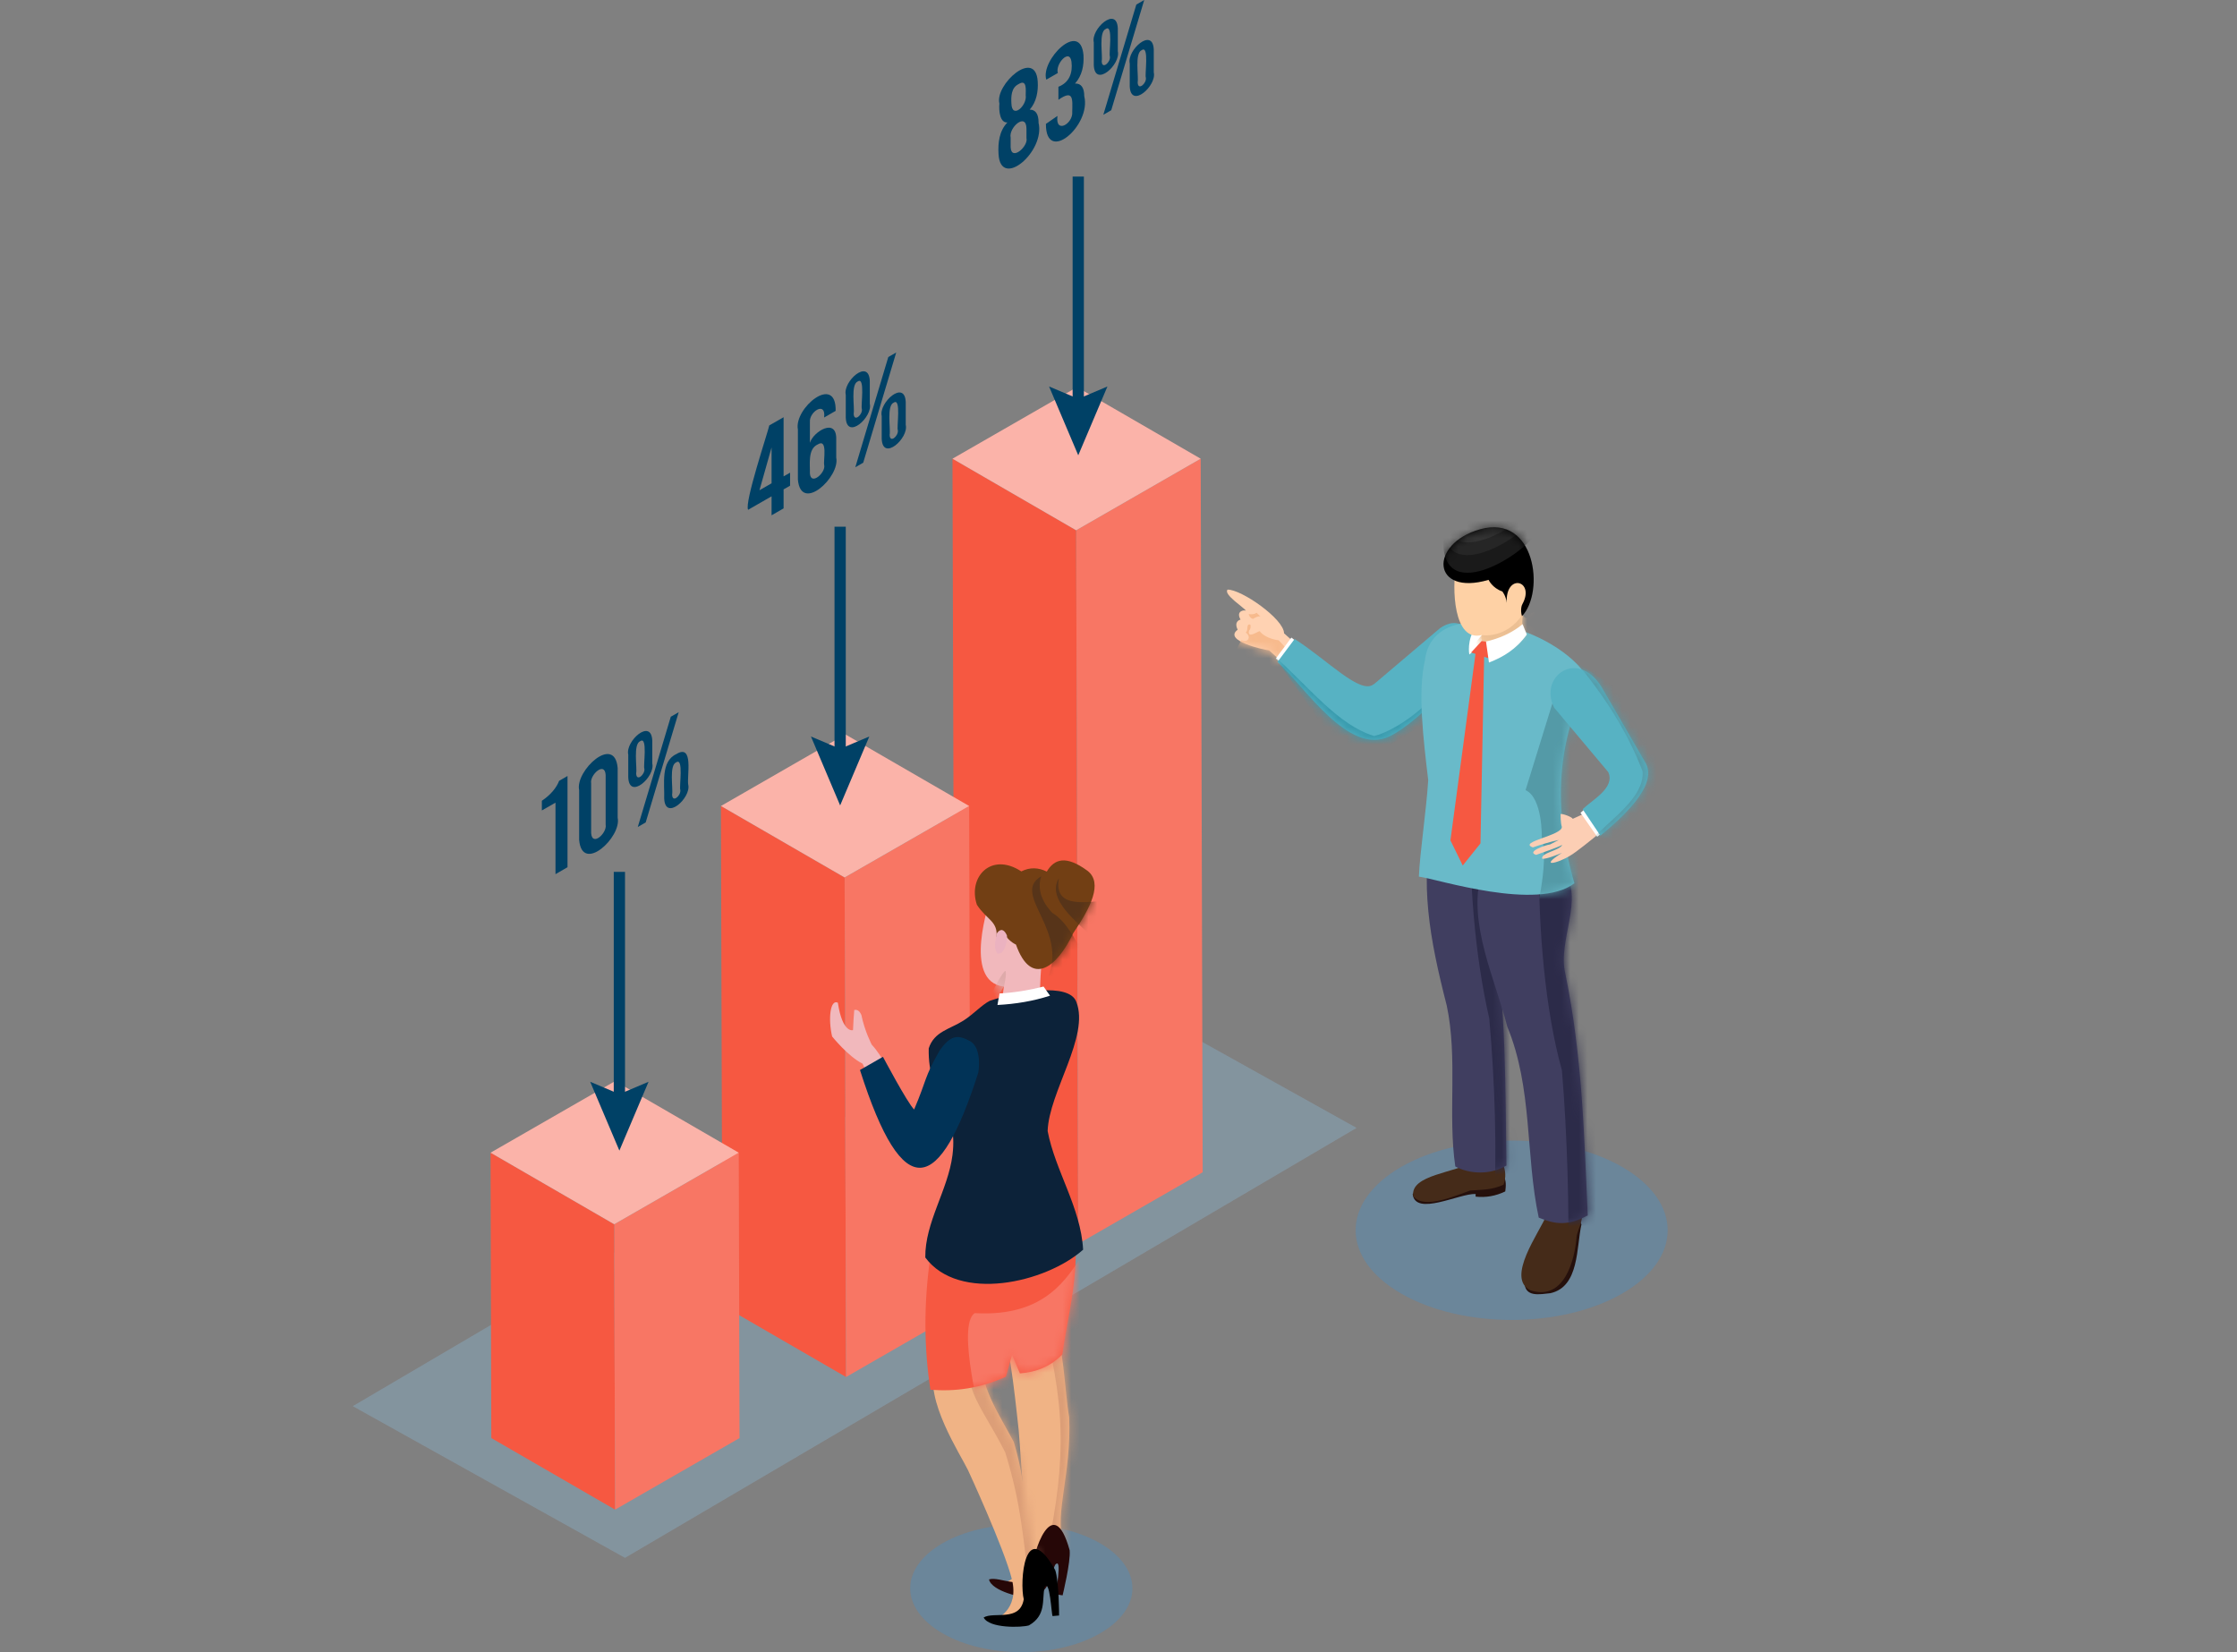 <svg width="260" height="192" viewBox="0 0 260 192" fill="none" xmlns="http://www.w3.org/2000/svg">
<rect x="0" y="0" width="260" height="192" fill="#808080" stroke="none"/>
<g clip-path="url(#clip0_1_13816)">
<g style="mix-blend-mode:multiply" opacity="0.31">
<path fill-rule="evenodd" clip-rule="evenodd" d="M72.643 181.045L41 163.415L126.02 113.448L157.674 131.078L72.643 181.045Z" fill="#8CC1E3"/>
</g>
<path d="M110.703 53.309L110.947 136.23L125.322 144.549L125.078 61.628L110.703 53.309Z" fill="#F65841"/>
<path d="M125.078 61.628L125.322 144.549L139.785 136.23L139.553 53.309L125.078 61.628Z" fill="#F87664"/>
<path d="M110.703 53.309L125.078 61.628L139.553 53.309L125.178 44.991L110.703 53.309Z" fill="#FBB3A9"/>
<path d="M83.793 93.666L83.959 151.709L98.334 160.027L98.168 101.974L83.793 93.666Z" fill="#F65841"/>
<path d="M98.168 101.974L98.334 160.027L112.798 151.709L112.643 93.666L98.168 101.974Z" fill="#F87664"/>
<path d="M83.793 93.667L98.168 101.974L112.643 93.667L98.256 85.348L83.793 93.667Z" fill="#FBB3A9"/>
<path d="M57.015 133.958L57.104 167.121L71.49 175.44L71.39 142.276L57.015 133.958Z" fill="#F65841"/>
<path d="M71.39 142.276L71.49 175.44L85.954 167.121L85.865 133.958L71.39 142.276Z" fill="#F87664"/>
<path d="M57.015 133.958L71.39 142.276L85.865 133.958L71.49 125.639L57.015 133.958Z" fill="#FBB3A9"/>
<path d="M64.563 93.28L62.978 94.185V93.06C64.053 92.343 64.707 91.482 64.984 90.743L65.96 90.18V100.782L64.563 101.588V93.269V93.28Z" fill="#004166"/>
<path d="M67.312 97.605V91.824C66.824 89.584 71.446 85.271 71.79 89.253V95.034C72.277 97.274 67.656 101.588 67.312 97.605ZM70.393 95.84V90.059C70.293 88.426 68.52 90.07 68.708 91.03V96.811C68.808 98.444 70.582 96.8 70.393 95.84Z" fill="#004166"/>
<path d="M73.02 90.335V87.687C72.654 86.154 75.702 83.395 75.813 86.076V88.724C76.178 90.258 73.13 93.016 73.02 90.335ZM74.893 89.331C74.738 89.044 75.314 85.525 74.416 86.132C73.563 86.474 74.073 89.188 73.94 89.872C73.962 90.92 75.004 89.982 74.893 89.331ZM77.963 83.296L78.883 82.767L75.048 95.575L74.128 96.105L77.963 83.296ZM77.198 92.795C77.254 91.173 76.766 88.493 78.595 87.643C80.678 86.352 79.814 90.258 79.991 91.184C80.357 92.718 77.309 95.476 77.198 92.795ZM79.071 91.791C78.916 91.504 79.492 87.985 78.595 88.592C77.741 88.934 78.251 91.648 78.118 92.332C78.14 93.38 79.182 92.442 79.071 91.791Z" fill="#004166"/>
<path d="M91.828 56.443L91.074 56.873V59.08L89.678 59.885V57.678L86.951 59.245C86.497 58.44 89.201 50.386 89.412 49.437L91.074 48.488V55.362L91.828 54.931V56.443ZM89.678 56.167V51.997L88.27 56.972L89.678 56.167Z" fill="#004166"/>
<path d="M92.737 55.737V49.922C92.249 47.429 97.204 43.369 97.126 47.749L95.785 48.521C96.029 46.557 94.034 47.848 94.133 49.04V51.467C94.51 50.165 97.292 48.433 97.192 51.114V53.177C97.669 55.417 93.092 59.675 92.737 55.737ZM95.796 54.06C95.663 53.563 96.261 50.882 95.031 51.654C93.856 52.195 94.167 53.982 94.133 55.019C94.244 56.498 95.984 54.909 95.796 54.071V54.06Z" fill="#004166"/>
<path d="M98.301 48.532V45.884C97.935 44.351 100.983 41.593 101.094 44.274V46.922C101.459 48.455 98.412 51.213 98.301 48.532ZM100.174 47.528C100.019 47.241 100.595 43.722 99.697 44.329C98.844 44.671 99.354 47.385 99.221 48.069C99.243 49.117 100.285 48.179 100.174 47.528ZM103.244 41.493L104.164 40.964L100.329 53.773L99.409 54.302L103.244 41.493ZM102.479 50.992V48.345C102.113 46.811 105.161 44.053 105.272 46.734V49.382C105.638 50.915 102.59 53.673 102.479 50.992ZM104.352 49.989C104.197 49.702 104.773 46.182 103.876 46.789C103.022 47.131 103.532 49.845 103.399 50.529C103.421 51.577 104.463 50.639 104.352 49.989Z" fill="#004166"/>
<path d="M120.7 14.232C121.542 17.608 116.267 22.087 116.056 17.884C115.979 16.593 116.145 15.203 117.087 14.232C116.222 14.287 116.078 12.897 116.156 12.025C115.602 9.852 120.356 5.538 120.611 9.466C120.689 10.635 120.456 11.86 119.68 12.743C120.334 12.732 120.711 13.228 120.711 14.232H120.7ZM119.304 14.938C119.27 13.007 117.209 14.839 117.464 15.997V17.101C117.53 18.788 119.547 17.001 119.304 16.041V14.938ZM117.552 12.014C117.608 13.923 119.403 12.257 119.215 11.066C119.215 10.481 119.381 9.146 118.384 9.775C117.53 10.194 117.508 11.198 117.552 12.025V12.014Z" fill="#004166"/>
<path d="M126.02 11.176C126.862 14.574 121.542 19.164 121.564 14.398L122.905 13.471C122.628 15.633 124.756 14.365 124.623 12.986C124.657 11.496 124.779 10.371 123.016 11.595V10.084C124.291 9.588 124.69 8.462 124.535 7.182C124.324 5.55 122.628 7.447 122.95 8.484L121.609 9.257C120.899 7.006 125.577 2.273 125.931 6.41C125.998 7.602 125.776 8.782 124.945 9.709C125.654 9.676 126.02 10.183 126.02 11.176Z" fill="#004166"/>
<path d="M127.128 7.568V4.921C126.763 3.387 129.811 0.629 129.921 3.31V5.958C130.287 7.491 127.239 10.249 127.128 7.568ZM129.001 6.564C128.846 6.278 129.423 2.758 128.525 3.365C127.671 3.707 128.181 6.421 128.048 7.105C128.07 8.153 129.112 7.215 129.001 6.564ZM132.072 0.53L132.991 0L129.157 12.809L128.237 13.338L132.072 0.53ZM131.307 10.029V7.381C130.941 5.847 133.989 3.089 134.1 5.77V8.418C134.465 9.951 131.418 12.71 131.307 10.029ZM133.18 9.025C133.025 8.738 133.601 5.218 132.703 5.825C131.85 6.167 132.36 8.881 132.227 9.565C132.249 10.613 133.291 9.676 133.18 9.025Z" fill="#004166"/>
<path d="M72.643 101.323H71.335V128.276H72.643V101.323Z" fill="#004166"/>
<path d="M68.597 125.716L71.989 127.151L75.38 125.716L71.989 133.715L68.597 125.716Z" fill="#004166"/>
<path d="M98.301 61.209H96.993V88.162H98.301V61.209Z" fill="#004166"/>
<path d="M94.255 85.591L97.647 87.025L101.038 85.591L97.647 93.6L94.255 85.591Z" fill="#004166"/>
<path d="M125.976 20.52H124.668V47.473H125.976V20.52Z" fill="#004166"/>
<path d="M121.93 44.914L125.322 46.348L128.713 44.914L125.322 52.912L121.93 44.914Z" fill="#004166"/>
<g style="mix-blend-mode:multiply" opacity="0.3">
<path fill-rule="evenodd" clip-rule="evenodd" d="M127.838 189.827C122.795 192.728 114.615 192.728 109.572 189.827C104.53 186.925 104.53 182.225 109.572 179.335C114.615 176.444 122.795 176.433 127.838 179.335C132.881 182.236 132.881 186.936 127.838 189.827Z" fill="#3992D8"/>
</g>
<path fill-rule="evenodd" clip-rule="evenodd" d="M115.114 104.445C115.114 104.445 111.745 114.088 116.677 114.65C116.411 116.261 116.655 117.596 116.2 119.03L120.855 119.825C120.855 119.825 120.711 113.525 121.21 111.01L115.103 104.456L115.114 104.445Z" fill="#F1B8BC"/>
<mask id="mask0_1_13816" style="mask-type:luminance" maskUnits="userSpaceOnUse" x="113" y="104" width="9" height="16">
<path d="M115.114 104.445C115.114 104.445 111.745 114.088 116.677 114.65C116.411 116.261 116.655 117.596 116.2 119.03L120.855 119.825C120.855 119.825 120.711 113.525 121.21 111.01L115.103 104.456L115.114 104.445Z" fill="white"/>
</mask>
<g mask="url(#mask0_1_13816)">
<path fill-rule="evenodd" clip-rule="evenodd" d="M115.879 115.985L116.677 114.639C116.854 114.088 117.031 112.72 116.81 112.841C116.588 112.962 115.657 114.507 115.358 115.345L115.879 115.996V115.985Z" fill="#DEAAAA"/>
</g>
<path fill-rule="evenodd" clip-rule="evenodd" d="M113.551 105.163C114.682 106.895 116.034 107.071 115.812 108.947C115.978 108.461 116.2 108.163 116.488 108.13C116.943 108.98 117.486 109.487 118.084 109.774C119.858 114.761 122.839 112.455 124.756 108.417C126.751 105.482 128.203 102.636 126.419 101.213C123.859 99.326 122.529 99.845 121.664 101.29C120.7 100.816 119.713 100.761 118.705 101.268C115.192 98.962 112.465 101.93 113.54 105.14L113.551 105.163Z" fill="#723F14"/>
<mask id="mask1_1_13816" style="mask-type:luminance" maskUnits="userSpaceOnUse" x="113" y="99" width="15" height="14">
<path d="M113.551 105.163C114.682 106.895 116.034 107.071 115.812 108.947C115.978 108.461 116.2 108.163 116.488 108.13C116.943 108.98 117.486 109.487 118.084 109.774C119.858 114.761 122.839 112.455 124.756 108.417C126.751 105.482 128.203 102.636 126.419 101.213C123.859 99.326 122.529 99.845 121.664 101.29C120.7 100.816 119.713 100.761 118.705 101.268C115.192 98.962 112.465 101.93 113.54 105.14L113.551 105.163Z" fill="white"/>
</mask>
<g mask="url(#mask1_1_13816)">
<path fill-rule="evenodd" clip-rule="evenodd" d="M121.021 101.831C117.331 103.982 124.723 108.307 121.465 114.275L126.053 114.022L127.627 109.333L125.222 109.664C125.222 109.664 123.925 107.027 122.34 106.111C122.34 106.111 120.212 104.158 121.021 101.842V101.831Z" fill="#573419"/>
<path fill-rule="evenodd" clip-rule="evenodd" d="M123.072 102.051C122.462 105.549 125.865 104.942 129.622 104.523L129.511 108.351L126.629 108.638C125.388 107.248 121.553 104.534 123.072 102.062V102.051Z" fill="#573419"/>
</g>
<path fill-rule="evenodd" clip-rule="evenodd" d="M115.835 108.55C115.679 109.443 115.48 110.105 115.89 110.789C116.754 111.12 117.12 109.212 117.032 108.715C116.533 107.568 115.934 108.285 115.823 108.55H115.835Z" fill="#EBB2C0"/>
<path fill-rule="evenodd" clip-rule="evenodd" d="M122.329 153.673C123.582 155.328 123.77 162.047 124.269 164.672C124.535 171.369 122.617 175.517 123.526 179.246L120.39 183.979L116.178 184.079C116.178 184.079 119.215 183.737 119.204 180.008C119.193 176.279 118.395 166.162 118.395 166.162C118.284 165.345 117.397 155.857 116.422 153.993L122.329 153.673Z" fill="#F0B385"/>
<mask id="mask2_1_13816" style="mask-type:luminance" maskUnits="userSpaceOnUse" x="116" y="153" width="9" height="32">
<path d="M122.329 153.673C123.582 155.328 123.77 162.047 124.269 164.672C124.535 171.369 122.617 175.517 123.526 179.246L120.39 183.979L116.178 184.079C116.178 184.079 119.215 183.737 119.204 180.008C119.193 176.279 118.395 166.162 118.395 166.162C118.284 165.345 117.397 155.857 116.422 153.993L122.329 153.673Z" fill="white"/>
</mask>
<g mask="url(#mask2_1_13816)">
<path fill-rule="evenodd" clip-rule="evenodd" d="M120.8 151.952C123.881 163.017 123.981 169.361 121.686 180.372L129.356 182.258L132.393 163.061L129.811 152.569L120.8 151.952Z" fill="#DC9E77"/>
</g>
<path fill-rule="evenodd" clip-rule="evenodd" d="M119.968 182.622C118.938 185.038 116.233 183.13 114.948 183.549C115.258 184.95 118.949 185.744 119.835 185.689C122.085 185.038 121.997 183.218 122.64 181.85C123.537 180.824 122.64 185.226 122.761 185.292L123.504 185.402C123.504 185.402 124.457 181.508 124.324 180.162C122.385 173.156 119.935 180.57 119.957 182.622H119.968Z" fill="#260707"/>
<path fill-rule="evenodd" clip-rule="evenodd" d="M114.327 157.214C113.352 160.436 116.322 164.661 117.829 167.574C119.691 173.631 119.015 178.816 120.8 181.696L119.714 187.113L115.646 188.205C115.646 188.205 118.517 187.146 117.608 183.527C116.699 179.908 112.509 170.851 112.509 170.851C111.623 169.008 107.389 162.576 108.675 158.924L114.327 157.214Z" fill="#F0B385"/>
<mask id="mask3_1_13816" style="mask-type:luminance" maskUnits="userSpaceOnUse" x="108" y="157" width="13" height="32">
<path d="M114.327 157.214C113.352 160.436 116.322 164.661 117.829 167.574C119.691 173.631 119.015 178.816 120.8 181.696L119.714 187.113L115.646 188.205C115.646 188.205 118.517 187.146 117.608 183.527C116.699 179.908 112.509 170.851 112.509 170.851C111.623 169.008 107.389 162.576 108.675 158.924L114.327 157.214Z" fill="white"/>
</mask>
<g mask="url(#mask3_1_13816)">
<path fill-rule="evenodd" clip-rule="evenodd" d="M113.075 154.93C111.268 161.087 113.828 162.83 116.832 168.776C118.771 175.01 118.938 179.191 119.647 184.41L129.356 182.622C129.079 158.671 131.994 167.905 113.075 154.919V154.93Z" fill="#DC9E77"/>
</g>
<path fill-rule="evenodd" clip-rule="evenodd" d="M118.982 185.888C118.517 188.514 115.513 187.256 114.327 187.973C114.959 189.253 118.738 189.154 119.592 188.889C121.62 187.72 121.099 185.965 121.398 184.487C122.019 183.273 122.218 187.764 122.34 187.808L123.094 187.742C123.094 187.742 123.094 183.726 122.64 182.457C119.071 176.113 118.483 183.88 118.993 185.877L118.982 185.888Z" fill="black"/>
<path fill-rule="evenodd" clip-rule="evenodd" d="M122.252 137.002C127.228 142.475 124.147 151.996 123.471 157.402C122.074 158.847 120.39 159.465 118.539 159.608L117.63 157.446L116.909 159.994C113.917 161.351 111.002 161.737 108.143 161.506C107.389 156.674 107.345 151.499 108.143 145.939L111.855 137.874L122.263 137.002H122.252Z" fill="#F65841"/>
<mask id="mask4_1_13816" style="mask-type:luminance" maskUnits="userSpaceOnUse" x="107" y="137" width="19" height="25">
<path d="M122.252 137.002C127.228 142.475 124.147 151.996 123.471 157.402C122.074 158.847 120.39 159.465 118.539 159.608L117.63 157.446L116.909 159.994C113.917 161.351 111.002 161.737 108.143 161.506C107.389 156.674 107.345 151.499 108.143 145.939L111.855 137.874L122.263 137.002H122.252Z" fill="white"/>
</mask>
<g mask="url(#mask4_1_13816)">
<path fill-rule="evenodd" clip-rule="evenodd" d="M114.139 165.455C114.139 165.455 111.113 153.97 113.296 152.602C130.154 153.584 122.662 133.152 134.355 155.305L120.301 165.676L114.139 165.455Z" fill="#F87664"/>
</g>
<path fill-rule="evenodd" clip-rule="evenodd" d="M125.887 145.233C121.509 149.105 111.423 151.378 107.544 146.137C107.5 142.044 110.182 138.315 110.703 134.244C111.434 128.496 107.81 127.746 107.943 121.833C108.575 119.869 110.37 119.626 111.989 118.6C113.163 117.85 114.117 116.769 115.048 116.305C118.251 115.224 124.28 114.143 125.1 116.438C126.674 120.442 121.908 126.919 121.764 131.442C122.64 136.054 125.621 140.334 125.887 145.222V145.233Z" fill="#0C2239"/>
<path fill-rule="evenodd" clip-rule="evenodd" d="M115.934 116.78L116.167 115.456C117.896 115.356 119.592 115.081 121.288 114.65L122.041 115.71C120.068 116.349 118.029 116.68 115.945 116.791L115.934 116.78Z" fill="white"/>
<path fill-rule="evenodd" clip-rule="evenodd" d="M101.326 121.413C101.326 121.413 100.495 119.836 100.118 117.96C99.908 117.464 99.62 117.298 99.287 117.376C99.232 117.916 99.165 119.152 99.143 119.714C99.143 119.714 97.924 120.134 97.381 116.526C96.483 116.096 96.239 118.424 96.716 120.454C96.716 120.454 98.578 122.781 100.251 123.609C101.559 126.202 100.983 126.411 103.443 124.8C103.443 124.8 102.579 122.759 101.337 121.424L101.326 121.413Z" fill="#F1B8BC"/>
<path fill-rule="evenodd" clip-rule="evenodd" d="M113.707 124.657C113.707 124.657 114.216 121.777 112.709 120.972C111.324 120.233 110.492 120.266 109.218 122.075C107.378 125.286 107.766 125.374 106.247 128.938C105.449 128.154 102.623 122.815 102.623 122.815L99.952 124.348C105.006 140.224 109.229 138.657 113.707 124.646V124.657Z" fill="#013357"/>
<g style="mix-blend-mode:multiply" opacity="0.3">
<path fill-rule="evenodd" clip-rule="evenodd" d="M188.519 150.341C181.437 154.412 169.954 154.412 162.872 150.341C155.79 146.27 155.79 139.673 162.872 135.602C169.954 131.531 181.437 131.531 188.519 135.602C195.601 139.673 195.601 146.27 188.519 150.341Z" fill="#3992D8"/>
</g>
<path fill-rule="evenodd" clip-rule="evenodd" d="M174.753 136.627C175.086 137.223 175.03 137.841 174.953 138.459C173.856 138.988 172.703 139.198 171.506 139.065V138.757C169.666 138.657 164.479 141.415 164.191 138.757C166.574 136.66 170.996 137.168 174.764 136.616L174.753 136.627Z" fill="#25100C"/>
<path fill-rule="evenodd" clip-rule="evenodd" d="M174.266 134.62C174.266 134.62 175.407 135.91 174.753 137.676C173.423 138.293 172.249 138.26 170.885 138.349C169.234 138.911 165.543 140.61 164.257 139.022C163.858 136.473 169.289 136.319 171.129 134.995L174.255 134.631L174.266 134.62Z" fill="#452B19"/>
<path fill-rule="evenodd" clip-rule="evenodd" d="M183.321 141.372L183.808 142.287C183.21 144.946 183.576 149.547 180.195 150.286C179.065 150.385 177.125 150.871 177.192 148.885C177.369 147.616 183.321 141.372 183.321 141.372Z" fill="#25100C"/>
<path fill-rule="evenodd" clip-rule="evenodd" d="M179.763 141.184C178.965 143.192 174.919 148.565 177.912 149.966C181.78 151.191 183.032 146.524 183.254 143.633C183.409 142.762 184.329 141.35 183.564 140.643C182.811 140.423 178.821 139.606 179.763 141.195V141.184Z" fill="#452B19"/>
<path fill-rule="evenodd" clip-rule="evenodd" d="M169.145 135.558C170.797 136.451 173.202 136.573 175.086 135.447C174.953 126.787 175.086 116.868 173.501 107.116C172.847 103.409 175.629 98.797 173.645 95.399L166.552 95.465C165 102.647 166.131 108.991 168.148 116.846C169.456 122.991 168.259 129.49 169.145 135.558Z" fill="#403E60"/>
<mask id="mask5_1_13816" style="mask-type:luminance" maskUnits="userSpaceOnUse" x="165" y="95" width="11" height="42">
<path d="M169.145 135.558C170.797 136.451 173.202 136.573 175.086 135.447C174.953 126.787 175.086 116.868 173.501 107.116C172.847 103.409 175.629 98.797 173.645 95.399L166.552 95.465C165 102.647 166.131 108.991 168.148 116.846C169.456 122.991 168.259 129.49 169.145 135.558Z" fill="white"/>
</mask>
<g mask="url(#mask5_1_13816)">
<path fill-rule="evenodd" clip-rule="evenodd" d="M171.041 94.207C170.608 101.875 171.462 111.275 173.091 118.347C173.767 125.838 173.978 133.98 173.656 139.948L177.048 138.106C177.812 125.595 177.092 106.476 177.99 94.086L171.029 94.207H171.041Z" fill="#2C2B49"/>
</g>
<path fill-rule="evenodd" clip-rule="evenodd" d="M178.843 141.504C180.882 142.353 182.301 142.43 184.54 141.25C184.119 132.457 183.975 123.09 181.935 113.161C180.982 109.311 184.219 104.511 181.703 101.091L172.193 101.511C170.486 107.159 173.889 114.077 175.175 119.284C178.156 126.455 177.28 134.233 178.843 141.504Z" fill="#403E60"/>
<mask id="mask6_1_13816" style="mask-type:luminance" maskUnits="userSpaceOnUse" x="171" y="101" width="14" height="42">
<path d="M178.843 141.504C180.882 142.353 182.301 142.43 184.54 141.25C184.119 132.457 183.975 123.09 181.935 113.161C180.982 109.311 184.219 104.511 181.703 101.091L172.193 101.511C170.486 107.159 173.889 114.077 175.175 119.284C178.156 126.455 177.28 134.233 178.843 141.504Z" fill="white"/>
</mask>
<g mask="url(#mask6_1_13816)">
<path fill-rule="evenodd" clip-rule="evenodd" d="M178.865 100.153C178.821 107.854 179.564 117.342 181.536 124.381C182.168 131.795 182.412 141.128 182.235 147.097L187.61 143.865C188.12 131.332 186.613 112.234 187.289 99.834L178.865 100.142V100.153Z" fill="#2C2B49"/>
</g>
<path fill-rule="evenodd" clip-rule="evenodd" d="M150.359 74.591L149.24 73.598C149.24 71.932 144.263 68.479 142.678 68.523C142.146 69.075 144.64 70.631 144.806 70.973C144.585 70.862 143.609 70.995 144.186 72.01C144.152 71.999 143.365 72.197 143.853 73.179C142.102 74.47 146.912 75.518 147.511 75.584L148.818 76.765L150.37 74.591H150.359Z" fill="#FFD2B2"/>
<mask id="mask7_1_13816" style="mask-type:luminance" maskUnits="userSpaceOnUse" x="142" y="68" width="9" height="9">
<path d="M150.359 74.591L149.24 73.598C149.24 71.932 144.263 68.479 142.678 68.523C142.146 69.075 144.64 70.631 144.806 70.973C144.585 70.862 143.609 70.995 144.186 72.01C144.152 71.999 143.365 72.197 143.853 73.179C142.102 74.47 146.912 75.518 147.511 75.584L148.818 76.765L150.37 74.591H150.359Z" fill="white"/>
</mask>
<g mask="url(#mask7_1_13816)">
<path fill-rule="evenodd" clip-rule="evenodd" d="M148.63 74.414C148.63 74.414 147.112 74.26 146.402 73.344C146.059 73.454 144.961 74.227 145.172 73.289C145.383 73.068 145.383 72.837 145.327 72.594C144.773 72.418 145.15 73.3 144.784 73.51C145.493 73.995 145.039 74.778 144.285 74.37L143.587 75.705C144.707 76.147 145.782 76.875 147.001 76.952C147.211 76.985 148.442 78.077 148.652 78.121L150.37 76.312L148.63 74.414Z" fill="#F7BA8D"/>
<path fill-rule="evenodd" clip-rule="evenodd" d="M146.502 71.645L146.037 71.204C146.037 71.204 145.826 71.469 145.128 71.359C145.128 71.359 145.205 71.844 145.638 71.921C145.638 71.921 146.225 71.535 146.502 71.645Z" fill="#F7BA8D"/>
</g>
<path fill-rule="evenodd" clip-rule="evenodd" d="M150.57 74.47L150.093 74.095L148.286 76.522L148.785 76.996L150.57 74.47Z" fill="white"/>
<path fill-rule="evenodd" clip-rule="evenodd" d="M159.68 79.501C158.139 80.813 154.294 76.687 150.47 74.26L148.475 76.93C151.656 79.765 156.71 87.907 161.52 85.569C165.078 83.825 172.481 76.445 170.508 72.991C169.323 72.076 168.325 72.362 167.383 72.991L159.702 79.501H159.68Z" fill="#57B2C3"/>
<mask id="mask8_1_13816" style="mask-type:luminance" maskUnits="userSpaceOnUse" x="148" y="72" width="23" height="14">
<path d="M159.68 79.501C158.139 80.813 154.294 76.687 150.47 74.26L148.475 76.93C151.656 79.765 156.71 87.907 161.52 85.569C165.078 83.825 172.481 76.445 170.508 72.991C169.323 72.076 168.325 72.362 167.383 72.991L159.702 79.501H159.68Z" fill="white"/>
</mask>
<g mask="url(#mask8_1_13816)">
<path fill-rule="evenodd" clip-rule="evenodd" d="M157.197 89.22L148.021 76.158C152.077 79.732 155.491 84.278 159.724 85.535C162.706 84.796 167.937 80.747 168.292 77.868L167.438 82.91L157.186 89.22H157.197Z" fill="#379AAD"/>
</g>
<path fill-rule="evenodd" clip-rule="evenodd" d="M165.621 76.665C166.674 68.799 181.126 72.826 184.673 78.96C181.027 85.844 180.417 93.777 182.988 102.647C178.699 105.935 167.15 102.173 164.911 101.875C165.033 99.039 165.776 94.196 165.998 90.666C165.443 85.988 164.745 80.361 165.632 76.665H165.621Z" fill="#69BAC9"/>
<mask id="mask9_1_13816" style="mask-type:luminance" maskUnits="userSpaceOnUse" x="164" y="72" width="21" height="32">
<path d="M165.621 76.665C166.674 68.799 181.126 72.826 184.673 78.96C181.027 85.844 180.417 93.777 182.988 102.647C178.699 105.935 167.15 102.173 164.911 101.875C165.033 99.039 165.776 94.196 165.998 90.666C165.443 85.988 164.745 80.361 165.632 76.665H165.621Z" fill="white"/>
</mask>
<g mask="url(#mask9_1_13816)">
<path fill-rule="evenodd" clip-rule="evenodd" d="M178.311 107.093C178.311 107.093 180.106 100.33 179.198 97.374C179.198 97.374 179.32 92.74 177.313 91.824L180.627 81.1C180.627 81.1 182.323 77.548 185.493 78.033C188.663 78.519 190.004 91.416 190.004 91.416L187.71 103.805L178.322 107.093H178.311Z" fill="#549AA7"/>
</g>
<path fill-rule="evenodd" clip-rule="evenodd" d="M171.506 75.893L172.503 76.025L172.071 98.013L170.01 100.584L168.58 97.66L171.506 75.893Z" fill="#F65841"/>
<path fill-rule="evenodd" clip-rule="evenodd" d="M172.559 74.635L170.774 76.058C170.774 76.058 170.431 74.392 171.561 72.782L172.204 73.256L172.559 74.635Z" fill="white"/>
<path fill-rule="evenodd" clip-rule="evenodd" d="M169.234 65.754C168.768 68.27 168.89 74.657 172.238 73.797C172.182 73.984 172.138 74.194 172.249 74.382L172.171 75.562L177.203 73.742C176.383 71.943 177.624 69.45 177.89 67.619L172.315 64.298L169.234 65.743V65.754Z" fill="#FED1A5"/>
<mask id="mask10_1_13816" style="mask-type:luminance" maskUnits="userSpaceOnUse" x="169" y="64" width="9" height="12">
<path d="M169.234 65.754C168.768 68.27 168.89 74.657 172.238 73.797C172.182 73.984 172.138 74.194 172.249 74.382L172.171 75.562L177.203 73.742C176.383 71.943 177.624 69.45 177.89 67.619L172.315 64.298L169.234 65.743V65.754Z" fill="white"/>
</mask>
<g mask="url(#mask10_1_13816)">
<path fill-rule="evenodd" clip-rule="evenodd" d="M171.462 74.712L172.226 73.808C172.226 73.808 175.019 74.282 176.948 71.436C177.923 72.671 177.059 70.498 179.685 71.248L179.275 75.176L173.124 76.665L171.473 74.723L171.462 74.712Z" fill="#EBBF93"/>
</g>
<path fill-rule="evenodd" clip-rule="evenodd" d="M172.204 74.503L173.235 74.635L173.29 76.588L170.985 75.827L172.204 74.503Z" fill="#F65841"/>
<path fill-rule="evenodd" clip-rule="evenodd" d="M172.714 74.558L173.058 76.996C174.698 76.367 176.227 75.452 177.458 73.742L176.97 72.539C175.629 73.631 174.188 74.216 172.703 74.558H172.714Z" fill="white"/>
<path fill-rule="evenodd" clip-rule="evenodd" d="M173.013 67.387C173.013 67.387 173.445 68.336 174.609 68.733C174.609 68.733 175.041 69.24 175.119 70.057C174.964 66.537 178.455 67.442 176.948 70.2C176.881 70.289 176.671 70.851 176.892 71.612C179.586 68.788 178.455 59.697 172.027 61.507C166.031 63.195 166.385 69.329 173.013 67.387Z" fill="black"/>
<mask id="mask11_1_13816" style="mask-type:luminance" maskUnits="userSpaceOnUse" x="167" y="61" width="12" height="11">
<path d="M173.013 67.387C173.013 67.387 173.445 68.336 174.609 68.733C174.609 68.733 175.041 69.24 175.119 70.057C174.964 66.537 178.455 67.442 176.948 70.2C176.881 70.289 176.671 70.851 176.892 71.612C179.586 68.788 178.455 59.697 172.027 61.507C166.031 63.195 166.385 69.329 173.013 67.387Z" fill="white"/>
</mask>
<g mask="url(#mask11_1_13816)">
<path fill-rule="evenodd" clip-rule="evenodd" d="M167.793 61.959C166.917 71.094 177.535 64.199 178.422 61.97L174.853 59.752L167.793 61.948V61.959Z" fill="#1A1A1A"/>
<path fill-rule="evenodd" clip-rule="evenodd" d="M167.793 59.907C166.917 69.042 177.535 62.147 178.422 59.918L174.853 57.701L167.793 59.907Z" fill="#262626"/>
<path fill-rule="evenodd" clip-rule="evenodd" d="M167.837 58.429C166.962 67.564 177.58 60.668 178.466 58.44L174.897 56.222L167.837 58.429Z" fill="#333333"/>
</g>
<path fill-rule="evenodd" clip-rule="evenodd" d="M185.748 96.965C185.127 97.462 183.143 99.084 182.478 99.448C181.06 100.33 178.765 100.882 181.536 99.117C181.159 99.271 179.63 99.9 179.242 99.79C179.076 99.106 181.204 98.874 181.581 98.19C180.727 98.609 179.43 99.017 178.544 99.348C177.325 98.984 179.719 98.179 180.162 98.135L181.171 97.616C180.428 97.749 178.876 98.223 178.156 98.477C176.36 97.826 181.669 97.087 181.525 96.072C181.381 95.697 181.381 94.604 181.381 94.604C181.581 94.527 182.7 94.935 182.8 95.156L184.207 94.516C185.005 95.288 185.626 96.039 185.737 96.965H185.748Z" fill="#FCCEB4"/>
<path fill-rule="evenodd" clip-rule="evenodd" d="M184.097 94.119L183.698 94.461L185.637 97.241L186.08 96.899L184.097 94.119Z" fill="white"/>
<path fill-rule="evenodd" clip-rule="evenodd" d="M183.941 94.031L186.014 97.12C188.452 95.079 192.586 91.438 191.334 88.79C189.727 86.021 186.114 79.788 186.114 79.788C183.298 75.331 178.776 78.674 180.65 82.259C180.65 82.259 185.415 87.93 186.923 89.728C187.754 91.549 185.083 92.939 183.93 94.053L183.941 94.031Z" fill="#57B2C3"/>
<mask id="mask12_1_13816" style="mask-type:luminance" maskUnits="userSpaceOnUse" x="180" y="77" width="12" height="21">
<path d="M183.941 94.031L186.014 97.12C188.452 95.079 192.586 91.438 191.334 88.79C189.727 86.021 186.114 79.788 186.114 79.788C183.298 75.331 178.776 78.674 180.65 82.259C180.65 82.259 185.415 87.93 186.923 89.728C187.754 91.549 185.083 92.939 183.93 94.053L183.941 94.031Z" fill="white"/>
</mask>
<g mask="url(#mask12_1_13816)">
<path fill-rule="evenodd" clip-rule="evenodd" d="M185.061 97.528C186.911 95.41 191.19 92.729 190.913 89.618C189.128 85.006 186.413 80.77 183.243 77.03L196 85.128L195.834 94.836L188.23 100.187L185.061 97.517V97.528Z" fill="#549AA7"/>
</g>
</g>
<defs>
<clipPath id="clip0_1_13816">
<rect width="260" height="192" fill="white"/>
</clipPath>
</defs>
</svg>
